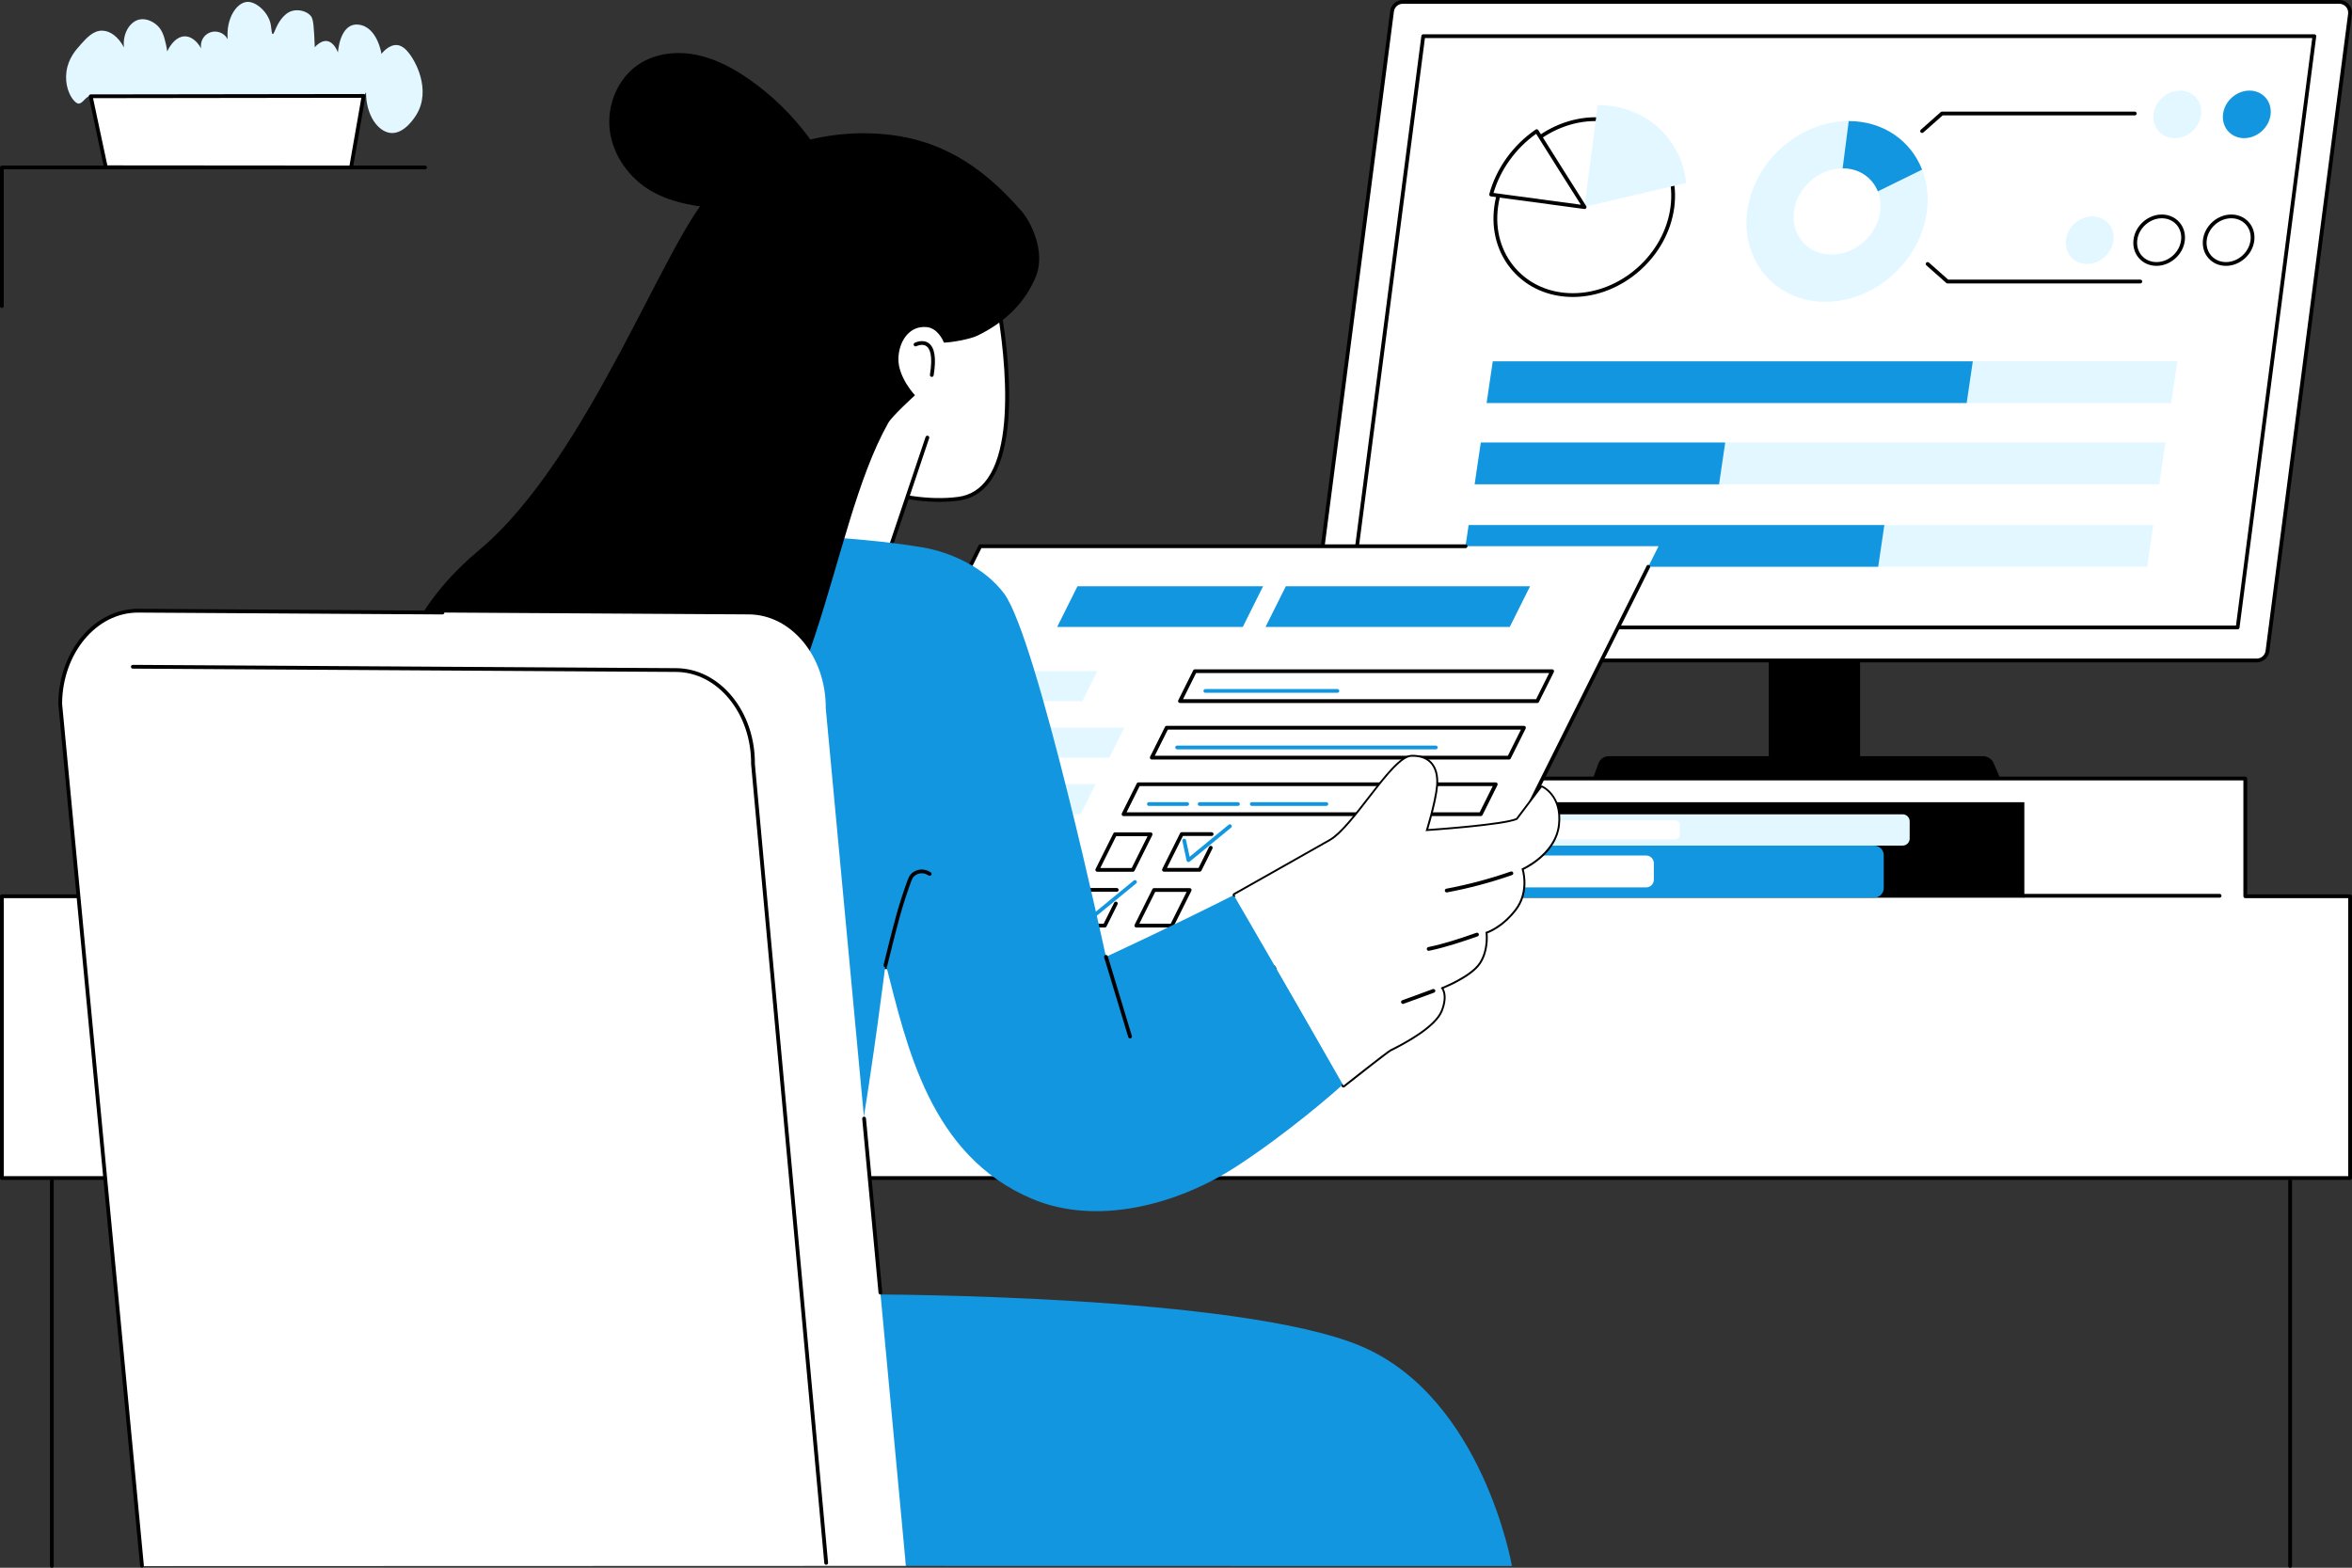<?xml version="1.0" encoding="UTF-8"?>
<svg id="Capa_2" data-name="Capa 2" xmlns="http://www.w3.org/2000/svg" viewBox="0 0 1247 831.38">
  <rect x="0" y="0" width="1247" height="831.38" fill="#333333" stroke="none"/>
  <defs>
    <style>
      .cls-1 {
        fill: #1296e0;
      }

      .cls-1, .cls-2, .cls-3, .cls-4 {
        stroke-width: 0px;
      }

      .cls-2 {
        fill: #000;
      }

      .cls-3 {
        fill: #fff;
      }

      .cls-4 {
        fill: #e2f7ff;
      }
    </style>
  </defs>
  <g id="Background">
    <g id="Survey_data_visualization" data-name="Survey data visualization">
      <g>
        <g>
          <path class="cls-2" d="M1214.2,831.38c-.55,0-1-.45-1-1v-204.14c0-.55.45-1,1-1s1,.45,1,1v204.14c0,.55-.45,1-1,1Z"/>
          <path class="cls-2" d="M27.48,831.38c-.55,0-1-.45-1-1v-204.14c0-.55.45-1,1-1s1,.45,1,1v204.14c0,.55-.45,1-1,1Z"/>
          <polygon class="cls-3" points="1 475.29 722.34 475.29 722.34 412.84 1189.58 412.84 1189.58 475.29 1246 475.29 1246 624.71 1 624.71 1 475.29"/>
          <path class="cls-2" d="M1246,625.71H1c-.55,0-1-.45-1-1v-149.42c0-.55.45-1,1-1h720.86v-61.45c0-.55.45-1,1-1h467.58c.55,0,1,.45,1,1v61.45h54.56c.55,0,1,.45,1,1v149.42c0,.55-.45,1-1,1ZM2,623.71h1243v-147.42h-54.56c-.55,0-1-.45-1-1v-61.45h-465.58v61.45c0,.55-.45,1-1,1H2v147.42Z"/>
          <rect class="cls-2" x="733.04" y="425.41" width="340.24" height="50.64" transform="translate(1806.32 901.46) rotate(180)"/>
          <path class="cls-2" d="M1176.81,476.02h-103.53c-.55,0-1-.45-1-1s.45-1,1-1h103.53c.55,0,1,.45,1,1s-.45,1-1,1Z"/>
          <g>
            <path class="cls-1" d="M753.13,476.05h240.46c2.85,0,5.15-2.31,5.15-5.15v-17.34c0-2.85-2.31-5.15-5.15-5.15h-240.46v2.98c.01,1.09.84,2,1.93,2.1l2.28.21v16.83l-2.54.55c-.97.21-1.66,1.07-1.66,2.07v2.91Z"/>
            <path class="cls-3" d="M761.41,453.67h115.45v16.9h-115.45c-2.25,0-4.08-1.83-4.08-4.08v-8.73c0-2.25,1.83-4.08,4.08-4.08Z" transform="translate(1634.18 924.25) rotate(180)"/>
          </g>
          <g>
            <path class="cls-4" d="M766.87,448.41h241.89c2.06,0,3.73-1.67,3.73-3.73v-9.13c0-2.06-1.67-3.73-3.73-3.73h-241.89v1.1c0,1.02.79,1.86,1.81,1.92l2.39.15v10.13l-2.47.26c-.98.1-1.73.93-1.73,1.91v1.13Z"/>
            <path class="cls-3" d="M773.56,434.98h117.04v10.14h-117.04c-1.38,0-2.49-1.12-2.49-2.49v-5.15c0-1.38,1.12-2.49,2.49-2.49Z" transform="translate(1661.67 880.1) rotate(180)"/>
          </g>
        </g>
        <g>
          <path class="cls-2" d="M844.39,413.33l3.07-8.48c.84-2.31,3.03-3.85,5.48-3.85h198.32c2.26,0,4.35,1.19,5.5,3.13l3.97,9.19h-216.34Z"/>
          <rect class="cls-2" x="937.78" y="344.72" width="48.41" height="56.82"/>
          <g>
            <path class="cls-3" d="M699.95,350.24h496.56c2.87,0,5.29-2.13,5.66-4.98L1245.93,7.44c.44-3.42-2.22-6.44-5.66-6.44h-496.56c-2.87,0-5.29,2.13-5.66,4.98l-43.76,337.82c-.44,3.42,2.22,6.44,5.66,6.44Z"/>
            <path class="cls-2" d="M1196.51,351.24h-496.56c-1.93,0-3.77-.83-5.04-2.28-1.27-1.45-1.86-3.38-1.62-5.29L737.06,5.85c.43-3.33,3.29-5.85,6.66-5.85h496.56c1.93,0,3.77.83,5.04,2.28,1.27,1.45,1.86,3.38,1.62,5.29l-43.76,337.82c-.43,3.33-3.29,5.85-6.65,5.85ZM743.71,2c-2.36,0-4.37,1.76-4.67,4.11l-43.76,337.82c-.17,1.34.24,2.7,1.13,3.71.89,1.02,2.18,1.6,3.54,1.6h496.56c2.36,0,4.37-1.77,4.67-4.11L1244.94,7.32c.17-1.34-.24-2.7-1.13-3.71-.89-1.02-2.18-1.6-3.54-1.6h-496.56Z"/>
          </g>
          <g>
            <g>
              <polygon class="cls-3" points="1227.05 19.18 754.59 19.18 713.91 332.74 1186.36 332.74 1227.05 19.18"/>
              <path class="cls-2" d="M1186.36,333.74h-472.46c-.29,0-.56-.12-.75-.34-.19-.22-.28-.5-.24-.79l40.68-313.55c.06-.5.49-.87.99-.87h472.46c.29,0,.56.12.75.34.19.22.28.5.24.79l-40.68,313.55c-.07.5-.49.87-.99.87ZM715.05,331.74h470.44l40.43-311.55h-470.44l-40.43,311.55Z"/>
            </g>
            <g>
              <g>
                <g>
                  <path class="cls-3" d="M886.69,109.84c-3.33,25.76-26.96,46.65-52.77,46.65s-44.03-20.88-40.7-46.65c3.33-25.76,26.96-46.65,52.77-46.65s44.03,20.88,40.7,46.65Z"/>
                  <path class="cls-2" d="M833.92,157.48c-12.72,0-24.06-4.93-31.94-13.9-7.95-9.04-11.41-21.07-9.75-33.88,3.39-26.2,27.51-47.52,53.76-47.52,12.72,0,24.06,4.93,31.94,13.9,7.95,9.04,11.41,21.07,9.75,33.88-3.39,26.2-27.51,47.52-53.76,47.52ZM845.99,64.19c-25.28,0-48.51,20.53-51.78,45.77-1.58,12.23,1.71,23.7,9.27,32.3,7.49,8.52,18.3,13.22,30.43,13.22,25.28,0,48.51-20.53,51.78-45.77,1.58-12.23-1.71-23.7-9.27-32.3-7.49-8.52-18.3-13.22-30.43-13.22Z"/>
                </g>
                <path class="cls-4" d="M893.97,97.04c-2.53-23.65-21.5-41.25-46.88-41.32l-6.98,53.94s44.89-10.61,53.85-12.62Z"/>
                <g>
                  <path class="cls-3" d="M814.74,69.53c-12.04,8.21-20.63,20.44-24.16,33.63,12.15,1.65,49.57,6.68,49.57,6.68,0,0-21.26-33.55-25.41-40.3Z"/>
                  <path class="cls-2" d="M840.15,110.83s-.09,0-.13,0c0,0-37.42-5.02-49.57-6.67-.28-.04-.54-.2-.7-.44-.16-.24-.21-.54-.13-.81,3.63-13.56,12.59-26.03,24.56-34.2.23-.16.5-.21.77-.15.27.06.5.22.64.45,4.1,6.67,25.19,39.95,25.4,40.29.21.33.21.75,0,1.07-.19.29-.5.46-.84.46ZM791.85,102.32c11.23,1.52,38.49,5.19,46.3,6.24-4.28-6.76-19.28-30.45-23.71-37.6-10.83,7.68-18.99,19.01-22.59,31.37Z"/>
                </g>
              </g>
              <g>
                <path class="cls-3" d="M973.98,112.12l6.2-47.91c-26.3,0-50.39,21.45-53.81,47.91-3.42,26.46,15.12,47.91,41.42,47.91s50.39-21.45,53.81-47.91c1.03-8,.06-15.54-2.53-22.17l-45.09,22.17Z"/>
                <path class="cls-4" d="M1019.07,89.95l-38.89-25.75c-26.3,0-50.39,21.45-53.81,47.91-3.42,26.46,15.12,47.91,41.42,47.91s50.39-21.45,53.81-47.91c1.03-8,.06-15.54-2.53-22.17Z"/>
                <path class="cls-1" d="M1019.07,89.95c-5.97-15.3-20.54-25.75-38.89-25.75l-6.2,47.91,45.09-22.17Z"/>
                <path class="cls-3" d="M996.85,112.12c-1.63,12.63-13.2,22.87-25.83,22.87s-21.55-10.24-19.91-22.87c1.63-12.63,13.2-22.87,25.83-22.87s21.55,10.24,19.91,22.87Z"/>
              </g>
              <g>
                <path class="cls-1" d="M1178.61,60.65c-.77,6.97,4.25,12.61,11.22,12.61s13.25-5.65,14.02-12.61c.77-6.97-4.25-12.61-11.22-12.61s-13.25,5.65-14.02,12.61Z"/>
                <path class="cls-4" d="M1141.78,60.65c-.77,6.97,4.25,12.61,11.22,12.61s13.25-5.65,14.02-12.61-4.25-12.61-11.22-12.61-13.25,5.65-14.02,12.61Z"/>
              </g>
              <g>
                <g>
                  <path class="cls-3" d="M1168.97,127.36c-.77,6.97,4.25,12.61,11.22,12.61s13.25-5.65,14.02-12.61-4.25-12.61-11.22-12.61-13.25,5.65-14.02,12.61Z"/>
                  <path class="cls-2" d="M1180.19,140.98c-3.65,0-6.93-1.42-9.24-4-2.33-2.6-3.38-6.05-2.98-9.72.83-7.45,7.56-13.5,15.02-13.5,3.65,0,6.93,1.42,9.24,4,2.33,2.6,3.38,6.05,2.98,9.72-.83,7.45-7.56,13.5-15.02,13.5ZM1182.99,115.75c-6.47,0-12.31,5.26-13.03,11.72-.34,3.1.54,6,2.48,8.17,1.93,2.15,4.68,3.34,7.75,3.34,6.47,0,12.31-5.26,13.03-11.72.34-3.1-.54-6-2.48-8.17-1.93-2.15-4.68-3.34-7.75-3.34Z"/>
                </g>
                <g>
                  <path class="cls-3" d="M1132.14,127.36c-.77,6.97,4.25,12.61,11.22,12.61s13.25-5.65,14.02-12.61-4.25-12.61-11.22-12.61-13.25,5.65-14.02,12.61Z"/>
                  <path class="cls-2" d="M1143.36,140.98c-3.65,0-6.93-1.42-9.24-4-2.33-2.6-3.38-6.05-2.98-9.72.83-7.45,7.56-13.5,15.01-13.5,3.65,0,6.93,1.42,9.24,4,2.33,2.6,3.38,6.05,2.98,9.72-.83,7.45-7.56,13.5-15.02,13.5ZM1146.16,115.75c-6.46,0-12.31,5.26-13.03,11.72-.34,3.1.54,6,2.48,8.17,1.93,2.15,4.68,3.34,7.75,3.34,6.47,0,12.31-5.26,13.03-11.72.34-3.1-.54-6-2.48-8.17-1.93-2.15-4.68-3.34-7.75-3.34Z"/>
                </g>
                <path class="cls-4" d="M1095.31,127.36c-.77,6.97,4.25,12.61,11.22,12.61s13.25-5.65,14.02-12.61c.77-6.97-4.25-12.61-11.22-12.61s-13.25,5.65-14.02,12.61Z"/>
              </g>
              <path class="cls-2" d="M1019.07,70.52c-.28,0-.55-.11-.75-.34-.37-.41-.33-1.05.09-1.41l10.53-9.33c.18-.16.42-.25.66-.25h102.24c.55,0,1,.45,1,1s-.45,1-1,1h-101.86l-10.25,9.07c-.19.17-.43.25-.66.25Z"/>
              <path class="cls-2" d="M1134.78,150.3h-102.24c-.24,0-.48-.09-.66-.25l-10.53-9.33c-.41-.37-.45-1-.09-1.41.37-.41,1-.45,1.41-.09l10.25,9.07h101.86c.55,0,1,.45,1,1s-.45,1-1,1Z"/>
              <g>
                <g>
                  <polygon class="cls-4" points="1151.14 213.72 788.19 213.72 791.45 191.59 1154.4 191.59 1151.14 213.72"/>
                  <polygon class="cls-1" points="1042.7 213.72 788.19 213.72 791.45 191.59 1045.96 191.59 1042.7 213.72"/>
                </g>
                <g>
                  <polygon class="cls-4" points="1144.8 256.81 781.84 256.81 785.1 234.68 1148.06 234.68 1144.8 256.81"/>
                  <polygon class="cls-1" points="911.43 256.81 781.84 256.81 785.1 234.68 914.69 234.68 911.43 256.81"/>
                </g>
                <g>
                  <polygon class="cls-4" points="1138.36 300.55 775.4 300.55 778.66 278.42 1141.62 278.42 1138.36 300.55"/>
                  <polygon class="cls-1" points="995.8 300.55 775.4 300.55 778.66 278.42 999.06 278.42 995.8 300.55"/>
                </g>
              </g>
            </g>
          </g>
        </g>
      </g>
      <g>
        <g>
          <path class="cls-1" d="M463.15,686.45s194.46,0,258.81,27.57c64.34,27.57,79.66,116.43,79.66,116.43l-321.31-.07-17.15-143.93Z"/>
          <g>
            <g>
              <path class="cls-3" d="M527.07,149.8s24.53,108.92-18.89,114.69c-33.52,4.46-71.6-14.99-72.45-17.5-.85-2.51-10.15-70.38-10.15-70.38l101.49-26.81Z"/>
              <path class="cls-2" d="M498.07,266.13c-30.21,0-62.18-15.51-63.29-18.82-.85-2.53-9.24-63.61-10.19-70.56-.07-.5.25-.97.74-1.1l101.49-26.81c.26-.07.54-.03.77.11.23.14.4.37.46.63.7,3.13,17.01,76.88-2.76,105.26-4.27,6.13-9.98,9.71-16.97,10.64-3.36.45-6.79.65-10.24.65ZM436.66,246.6c2.29,3.03,39.64,21.12,71.39,16.89,6.41-.85,11.65-4.15,15.59-9.8,18.04-25.89,4.59-93.55,2.67-102.66l-99.62,26.32c3.69,26.91,9.27,66.67,9.97,69.26Z"/>
            </g>
            <polygon class="cls-3" points="491.68 232.02 466.75 306.1 397.37 297.81 427.93 186.6 491.68 232.02"/>
            <path class="cls-2" d="M466.75,307.1s-.08,0-.12,0l-69.38-8.29c-.29-.04-.55-.19-.71-.44-.16-.24-.21-.54-.13-.82l30.57-111.2c.15-.53.7-.85,1.23-.7.53.15.85.7.7,1.23l-30.26,110.08,67.42,8.06,24.67-73.3c.18-.52.74-.8,1.27-.63.52.18.8.74.63,1.27l-24.93,74.07c-.14.41-.52.68-.95.68Z"/>
            <path class="cls-2" d="M494.03,199.87c-.05,0-.11,0-.16-.01-.54-.09-.91-.6-.83-1.15,1.66-10.18-.07-13.83-1.81-15.1-2.21-1.61-5.34-.05-5.38-.03-.49.25-1.09.06-1.34-.44-.25-.49-.06-1.09.44-1.34.17-.09,4.27-2.13,7.46.19,3.19,2.33,4.06,8.06,2.6,17.04-.08.49-.5.84-.99.84Z"/>
          </g>
          <g>
            <g>
              <polygon class="cls-3" points="767.96 512.89 408.34 512.89 519.71 289.65 879.33 289.65 767.96 512.89"/>
              <path class="cls-2" d="M767.96,513.89h-359.62c-.35,0-.67-.18-.85-.47-.18-.3-.2-.66-.04-.97l111.37-223.24c.17-.34.52-.55.89-.55h257.33c.55,0,1,.45,1,1s-.45,1-1,1h-256.71l-110.37,221.24h357.39l105.65-211.79c.25-.49.84-.7,1.34-.45.49.25.7.85.45,1.34l-105.93,212.34c-.17.34-.52.55-.89.55Z"/>
              <g>
                <g>
                  <polygon class="cls-1" points="571.27 310.87 560.5 332.46 658.91 332.46 669.68 310.87 571.27 310.87"/>
                  <polygon class="cls-1" points="681.74 310.87 670.96 332.46 800.45 332.46 811.23 310.87 681.74 310.87"/>
                </g>
                <g>
                  <g>
                    <polygon class="cls-3" points="815.03 371.79 625.59 371.79 633.51 355.91 822.95 355.91 815.03 371.79"/>
                    <path class="cls-2" d="M815.03,372.79h-189.44c-.35,0-.67-.18-.85-.47-.18-.29-.2-.66-.04-.97l7.92-15.87c.17-.34.52-.55.89-.55h189.44c.35,0,.67.18.85.47.18.29.2.66.04.97l-7.92,15.87c-.17.34-.52.55-.89.55ZM627.21,370.79h187.21l6.92-13.87h-187.2l-6.92,13.87Z"/>
                  </g>
                  <path class="cls-1" d="M709.06,367.4h-70c-.55,0-1-.45-1-1s.45-1,1-1h70c.55,0,1,.45,1,1s-.45,1-1,1Z"/>
                  <polygon class="cls-4" points="573.83 371.79 502.05 371.79 509.97 355.91 581.75 355.91 573.83 371.79"/>
                  <g>
                    <polygon class="cls-3" points="800.08 401.77 610.64 401.77 618.55 385.9 807.99 385.9 800.08 401.77"/>
                    <path class="cls-2" d="M800.08,402.77h-189.44c-.35,0-.67-.18-.85-.47-.18-.29-.2-.66-.04-.97l7.92-15.87c.17-.34.52-.55.89-.55h189.44c.35,0,.67.18.85.47.18.29.2.66.04.97l-7.92,15.87c-.17.34-.52.55-.89.55ZM612.25,400.77h187.21l6.92-13.87h-187.21l-6.92,13.87Z"/>
                  </g>
                  <path class="cls-1" d="M761.24,397.38h-137.14c-.55,0-1-.45-1-1s.45-1,1-1h137.14c.55,0,1,.45,1,1s-.45,1-1,1Z"/>
                  <polygon class="cls-4" points="588.13 401.77 487.09 401.77 495.01 385.9 596.05 385.9 588.13 401.77"/>
                  <g>
                    <polygon class="cls-3" points="785.12 431.75 595.68 431.75 603.6 415.88 793.04 415.88 785.12 431.75"/>
                    <path class="cls-2" d="M785.12,432.75h-189.44c-.35,0-.67-.18-.85-.47-.18-.29-.2-.66-.04-.97l7.92-15.87c.17-.34.52-.55.89-.55h189.44c.35,0,.67.18.85.47.18.29.2.66.04.97l-7.92,15.87c-.17.34-.52.55-.89.55ZM597.29,430.75h187.21l6.92-13.87h-187.21l-6.92,13.87Z"/>
                  </g>
                  <path class="cls-1" d="M629.42,427.37h-20.28c-.55,0-1-.45-1-1s.45-1,1-1h20.28c.55,0,1,.45,1,1s-.45,1-1,1Z"/>
                  <path class="cls-1" d="M656.34,427.37h-20.28c-.55,0-1-.45-1-1s.45-1,1-1h20.28c.55,0,1,.45,1,1s-.45,1-1,1Z"/>
                  <path class="cls-1" d="M703.21,427.37h-39.52c-.55,0-1-.45-1-1s.45-1,1-1h39.52c.55,0,1,.45,1,1s-.45,1-1,1Z"/>
                  <polygon class="cls-4" points="572.94 431.75 472.13 431.75 480.05 415.88 580.86 415.88 572.94 431.75"/>
                  <polygon class="cls-4" points="557.98 461.74 457.18 461.74 465.1 445.86 565.9 445.86 557.98 461.74"/>
                  <polygon class="cls-4" points="543.05 491.67 442.24 491.67 450.16 475.8 550.97 475.8 543.05 491.67"/>
                  <g>
                    <path class="cls-2" d="M636.08,462.25h-18.99c-.35,0-.67-.18-.85-.47-.18-.3-.2-.66-.04-.97l9.46-18.95c.17-.34.52-.55.89-.55h15.85c.55,0,1,.45,1,1s-.45,1-1,1h-15.23l-8.46,16.95h16.75l5.57-11.16c.25-.49.85-.7,1.34-.45.49.25.7.85.45,1.34l-5.84,11.71c-.17.34-.52.55-.89.55Z"/>
                    <path class="cls-1" d="M630.1,457.15c-.11,0-.22-.02-.33-.06-.33-.11-.57-.39-.65-.73l-2.25-10.4c-.12-.54.23-1.07.77-1.19.54-.12,1.07.23,1.19.77l1.91,8.8,20.7-17c.43-.35,1.06-.29,1.41.14.35.43.29,1.06-.14,1.41l-21.96,18.03c-.18.15-.41.23-.63.23Z"/>
                  </g>
                  <path class="cls-2" d="M600.63,462.29h-18.88c-.35,0-.67-.18-.85-.47-.18-.29-.2-.66-.04-.97l9.42-18.89c.17-.34.52-.55.89-.55h18.89c.35,0,.67.18.85.47.18.29.2.66.04.97l-9.42,18.89c-.17.34-.52.55-.89.55ZM583.37,460.29h16.65l8.42-16.89h-16.65l-8.42,16.89Z"/>
                  <path class="cls-2" d="M621.33,491.84h-18.88c-.35,0-.67-.18-.85-.47-.18-.29-.2-.66-.04-.97l9.42-18.89c.17-.34.52-.55.89-.55h18.89c.35,0,.67.18.85.47.18.3.2.66.04.97l-9.42,18.89c-.17.34-.52.55-.89.55ZM604.06,489.84h16.65l8.42-16.89h-16.65l-8.42,16.89Z"/>
                  <g>
                    <path class="cls-2" d="M585.76,491.84h-18.99c-.35,0-.67-.18-.85-.47-.18-.29-.2-.66-.04-.97l9.46-18.95c.17-.34.52-.55.89-.55h15.85c.55,0,1,.45,1,1s-.45,1-1,1h-15.23l-8.46,16.95h16.75l5.57-11.16c.25-.49.85-.7,1.34-.45.49.25.7.85.45,1.34l-5.84,11.71c-.17.34-.52.55-.89.55Z"/>
                    <path class="cls-1" d="M579.77,486.74c-.11,0-.22-.02-.33-.06-.33-.11-.57-.39-.65-.73l-2.25-10.4c-.12-.54.23-1.07.77-1.19.54-.12,1.07.23,1.19.77l1.91,8.8,20.7-17c.43-.35,1.06-.29,1.41.14.35.43.29,1.06-.14,1.41l-21.96,18.03c-.18.15-.41.23-.63.23Z"/>
                  </g>
                </g>
              </g>
            </g>
            <g>
              <path class="cls-1" d="M122.38,713.35c25.28-73.85,98.29-355.19,113.58-386.54,5.38-11.03,10.92-22.29,19.65-30.91,20.11-19.85,88.98-15.22,117.2-13.99,25.71,1.11,77.9,1.8,116.61,8.42,14.67,2.51,32.65,10.63,42.94,24.42,17.44,23.39,54.01,192.65,54.01,192.65,0,0,34.5-15.93,67.74-32.72l58.09,100.16c-4.69,4.47-29.8,26.24-56.59,43.68-31.15,20.28-73.88,31.69-108.16,17.32-54.66-22.92-66.71-81.5-77.92-124.9,0,0-25.46,207.91-45.29,207.79-40.96-.25-305.02,3.86-301.85-5.38Z"/>
              <path class="cls-2" d="M469.44,512.93c-.08,0-.16,0-.24-.03-.54-.13-.86-.67-.73-1.21,5.6-22.73,7.49-30.38,12.55-44.46.5-1.38,1.18-3.27,2.71-4.42,2.96-2.22,6.6-2.3,9.73-.21.46.31.58.93.28,1.39-.31.46-.93.58-1.39.28-2.43-1.62-5.13-1.57-7.42.15-.97.73-1.49,2.01-2.03,3.5-5.03,13.98-6.91,21.61-12.49,44.26-.11.46-.52.76-.97.76Z"/>
              <path class="cls-2" d="M599.14,550.65c-.43,0-.83-.28-.96-.71l-12.77-42.25c-.16-.53.14-1.09.67-1.25.53-.16,1.09.14,1.25.67l12.77,42.25c.16.53-.14,1.09-.67,1.25-.1.03-.19.04-.29.04Z"/>
            </g>
            <g>
              <path class="cls-2" d="M712.24,576.67c-.3,0-.59-.13-.78-.38-.34-.43-.27-1.06.16-1.4,2.37-1.88,23.17-18.35,25.05-19.28,8.54-4.21,23.32-12.42,26.35-20.16,3.09-7.89.13-10.94.1-10.97-.24-.24-.35-.59-.28-.92.07-.33.3-.61.62-.74.15-.06,15.3-5.94,19.86-12.77,4.51-6.76,3.3-15.59,3.29-15.68-.07-.49.23-.97.71-1.1.08-.02,7.9-2.37,15.07-11.69,7.05-9.18,3.38-20.52,3.35-20.63-.16-.49.07-1.03.55-1.23.17-.07,17.07-7.61,18.76-22.34,1.41-12.28-5.19-17.26-7.37-18.55l-12.4,16.44c-.1.13-.23.23-.37.3-7.19,3.37-47.29,6.05-49,6.16-.33.02-.65-.12-.85-.38-.2-.26-.27-.6-.17-.92.05-.15,4.84-15.43,5.55-23.98.4-4.82-.6-8.64-2.89-11.06-2.05-2.17-5.11-3.23-9.15-3.1-4.99.14-13.46,11.1-21.65,21.71-7.31,9.47-14.88,19.26-20.97,22.74-12.71,7.26-50.37,28.48-50.75,28.69-.48.27-1.09.1-1.36-.38-.27-.48-.1-1.09.38-1.36.38-.21,38.04-21.43,50.74-28.68,5.74-3.28,13.18-12.91,20.38-22.22,8.87-11.48,17.25-22.33,23.18-22.49,4.62-.12,8.19,1.13,10.65,3.73,2.69,2.84,3.88,7.2,3.43,12.6-.61,7.32-3.99,19-5.2,23.02,7.31-.52,39.96-2.96,46.61-5.78l12.76-16.91c.28-.37.77-.49,1.19-.32.11.05,11.09,4.92,9.25,20.98-1.62,14.15-15.59,21.83-19.15,23.58.79,2.98,2.71,13-3.91,21.62-6.31,8.21-13.01,11.26-15.29,12.12.22,2.49.46,10.03-3.7,16.25-4.18,6.25-15.83,11.48-19.62,13.05.96,1.75,2.06,5.51-.47,11.96-3.28,8.37-18.53,16.89-27.33,21.23-1.27.62-15.82,12.02-24.69,19.05-.18.15-.4.22-.62.22Z"/>
              <g>
                <path class="cls-3" d="M654.53,474.55s37.89-21.35,50.75-28.69c12.86-7.34,32.97-44.3,43.09-44.58,10.12-.28,13.78,6.49,13.06,15.25-.73,8.76-5.59,24.2-5.59,24.2,0,0,41.54-2.74,48.64-6.07l12.92-17.12s10.42,4.45,8.64,19.94c-1.78,15.5-19.36,23.15-19.36,23.15,0,0,3.97,11.82-3.5,21.56-7.48,9.73-15.58,12.04-15.58,12.04,0,0,1.34,9.2-3.45,16.38-4.79,7.17-20.33,13.15-20.33,13.15,0,0,3.57,3.31.14,12.06-3.42,8.75-20.82,17.73-26.84,20.69-1.84.91-24.87,19.16-24.87,19.16l-57.71-101.13Z"/>
                <path class="cls-2" d="M767.01,473.25c-.47,0-.89-.34-.98-.82-.1-.54.26-1.07.8-1.17,11.56-2.16,23.06-5.22,34.17-9.1.52-.18,1.09.09,1.27.61.18.52-.09,1.09-.61,1.27-11.2,3.92-22.79,7.01-34.46,9.18-.06.01-.12.02-.18.02Z"/>
                <path class="cls-2" d="M757.46,504.21c-.46,0-.88-.33-.98-.8-.11-.54.24-1.07.78-1.18,8.56-1.75,17.29-4.7,25.5-7.57.52-.18,1.09.09,1.27.61.18.52-.09,1.09-.61,1.27-8.28,2.89-17.08,5.87-25.76,7.64-.07.01-.13.02-.2.02Z"/>
                <path class="cls-2" d="M743.82,532.36c-.41,0-.79-.25-.94-.66-.19-.52.08-1.09.6-1.28l16.18-5.91c.52-.19,1.09.08,1.28.6.19.52-.08,1.09-.6,1.28l-16.18,5.91c-.11.04-.23.06-.34.06Z"/>
              </g>
            </g>
          </g>
          <g>
            <path class="cls-2" d="M549.06,147.02c5.65-13.41-2.6-29.47-7.38-34.96-17.59-20.19-38.65-36.91-69.91-40.58-35.49-4.16-70.2,7.92-93.81,29.82-24.04,22.29-65.48,141.7-124.11,190.56-27.29,22.74-50.57,57.2-41.25,91.59,8.06,29.73,36.53,50.73,66.57,56.73,30.04,6,62.19,1.42,89.98-11.52,64.84-30.19,69.22-146.63,101.79-204.39,2.12-3.76,14.17-14.66,14.17-14.66,0,0-8.89-9.42-8.79-19.22.08-8.47,5.13-17.83,14.98-16.94,5.46.5,8.47,6.35,9.12,8.22,3.07.05,13.55-1.63,17.75-3.66,14.82-7.17,25.19-17.48,30.89-31Z"/>
            <path class="cls-2" d="M434.63,107.97c3.87-5.15,4.48-12.24,2.89-18.5-1.59-6.26-5.13-11.82-8.98-16.99-8.6-11.53-19.01-21.7-30.73-29.99-8.63-6.11-18.13-11.26-28.47-13.38-10.34-2.11-21.63-.92-30.48,4.85-11.31,7.37-17.26,21.81-15.55,35.26,1.71,13.45,10.53,25.53,22.25,32.23,11.71,6.7,25.55,8.24,38.95,9.64,12.87,1.34,40.55,9.62,50.13-3.14Z"/>
          </g>
        </g>
        <g>
          <path class="cls-3" d="M396.97,325.81l-323.63-1.97c-22.72-.14-41.27,21.95-41.44,49.33l43.36,457.32,405.04-.12-42.49-454.74c.17-27.38-18.12-49.69-40.84-49.83Z"/>
          <path class="cls-2" d="M75.26,831.25c-.51,0-.95-.39-.99-.91L30.91,373.27s0-.07,0-.1c.17-27.8,19.09-50.32,42.23-50.32.07,0,.14,0,.22,0l161.25.98c.55,0,1,.45.99,1.01,0,.55-.45.99-1,.99h0l-161.25-.98c-.07,0-.14,0-.2,0-22.03,0-40.05,21.6-40.23,48.29l43.35,457.03c.05.55-.35,1.04-.9,1.09-.03,0-.06,0-.1,0Z"/>
          <path class="cls-2" d="M466.78,686.46c-.51,0-.95-.39-1-.91l-8.64-92.28c-.05-.55.35-1.04.9-1.09.54-.05,1.04.35,1.09.9l8.64,92.28c.05.55-.35,1.04-.9,1.09-.03,0-.06,0-.09,0Z"/>
          <path class="cls-2" d="M438.03,829.79c-.51,0-.95-.39-1-.91l-38.8-423.64c.08-13.11-4.05-25.36-11.61-34.59-7.52-9.18-17.55-14.27-28.23-14.33l-287.98-1.75c-.55,0-1-.45-.99-1.01,0-.55.45-.99,1-.99h0l287.98,1.75c11.29.07,21.86,5.42,29.77,15.06,7.86,9.59,12.15,22.29,12.06,35.77l38.8,423.54c.05.55-.35,1.04-.91,1.09-.03,0-.06,0-.09,0Z"/>
        </g>
      </g>
      <g>
        <path class="cls-2" d="M1,163.33c-.55,0-1-.45-1-1v-73.53c0-.55.45-1,1-1h224.38c.55,0,1,.45,1,1s-.45,1-1,1H2v72.53c0,.55-.45,1-1,1Z"/>
        <g>
          <path class="cls-4" d="M42.6,23.78c3.66-4.03,6.96-7.67,11.73-7.52,4.2.13,8.39,3.26,11.39,8.88-.79-7.47,3.13-13.61,8.08-14.77,3.86-.9,7.8,1.36,9.85,3.39,2.68,2.66,3.53,6.3,4.36,9.89.35,1.49.53,2.75.63,3.63,2.19-4.65,5.35-7.59,8.62-7.98,3.4-.41,6.87,1.94,9.38,6.35-.67-3.63,1.39-7.24,4.82-8.48,3.51-1.27,7.51.28,9.25,3.64-.93-11.24,4.82-19.33,10.16-19.79,4.8-.42,10.86,5.19,12.42,10.89.77,2.82.55,6.05,1.31,6.13.57.06,1-1.69,1.94-3.63.68-1.41,3.48-7.22,8.32-8.62,3.27-.95,7.85.01,10.05,2.82,1.34,1.71,1.56,6.51,1.97,16.05,0,.17.01.3.02.4.5-.59,1.07-1.15,1.72-1.65,7.15-5.54,10.56,4.43,10.56,4.43,0,0,.84-15.88,10.9-14.77,10.05,1.11,12.18,15.51,12.18,15.51,0,0,3.79-5.21,8.48-4.66.97.11,2.64.55,4.67,2.63,4.92,5.04,13.39,21.17,5.36,34.28-.79,1.29-6.38,10.41-13.67,9.68-6.63-.67-13.06-9.32-13.03-21.51-1.58,2.37-3.16,4.73-4.73,7.1-9.11,6.34-15.06,6.59-18.93,5.41-2.69-.82-3.59-2.09-6-2.03-5.74.14-8,7.49-13.29,12.72-8.17,8.08-20.48,8.37-30.71,7.93-10.18-.44-20.34-2.93-30.31-6.79-5.92-2.29-11.96-3.7-17.75-7.05-4.95-2.86-12.41-.03-15.46-7.68-.36-.91-.62-2.01-1.09-2.72-1.24-1.87-3.26-1.26-4.7-2.33-.93-.69-1.78-2.49-2.8-2.65-2.6-.41-4.25,4.06-6.63,4.02-.35,0-1.11-.17-2.25-1.35-2.64-2.72-5.14-8.69-4.18-15.63.98-7.08,5.07-11.58,7.41-14.15Z"/>
          <g>
            <polygon class="cls-3" points="192.79 50.86 186.14 88.8 56.11 88.7 48.1 51.06 192.79 50.86"/>
            <path class="cls-2" d="M186.14,89.8l-130.03-.1c-.47,0-.88-.33-.98-.79l-8.01-37.64c-.06-.29.01-.6.2-.84.19-.23.47-.37.78-.37l144.68-.2c.29,0,.58.13.77.36.19.23.27.52.22.82l-6.64,37.94c-.08.48-.5.83-.99.83ZM56.92,87.7l128.38.1,6.29-35.94-142.26.19,7.58,35.64Z"/>
          </g>
        </g>
      </g>
    </g>
  </g>
</svg>